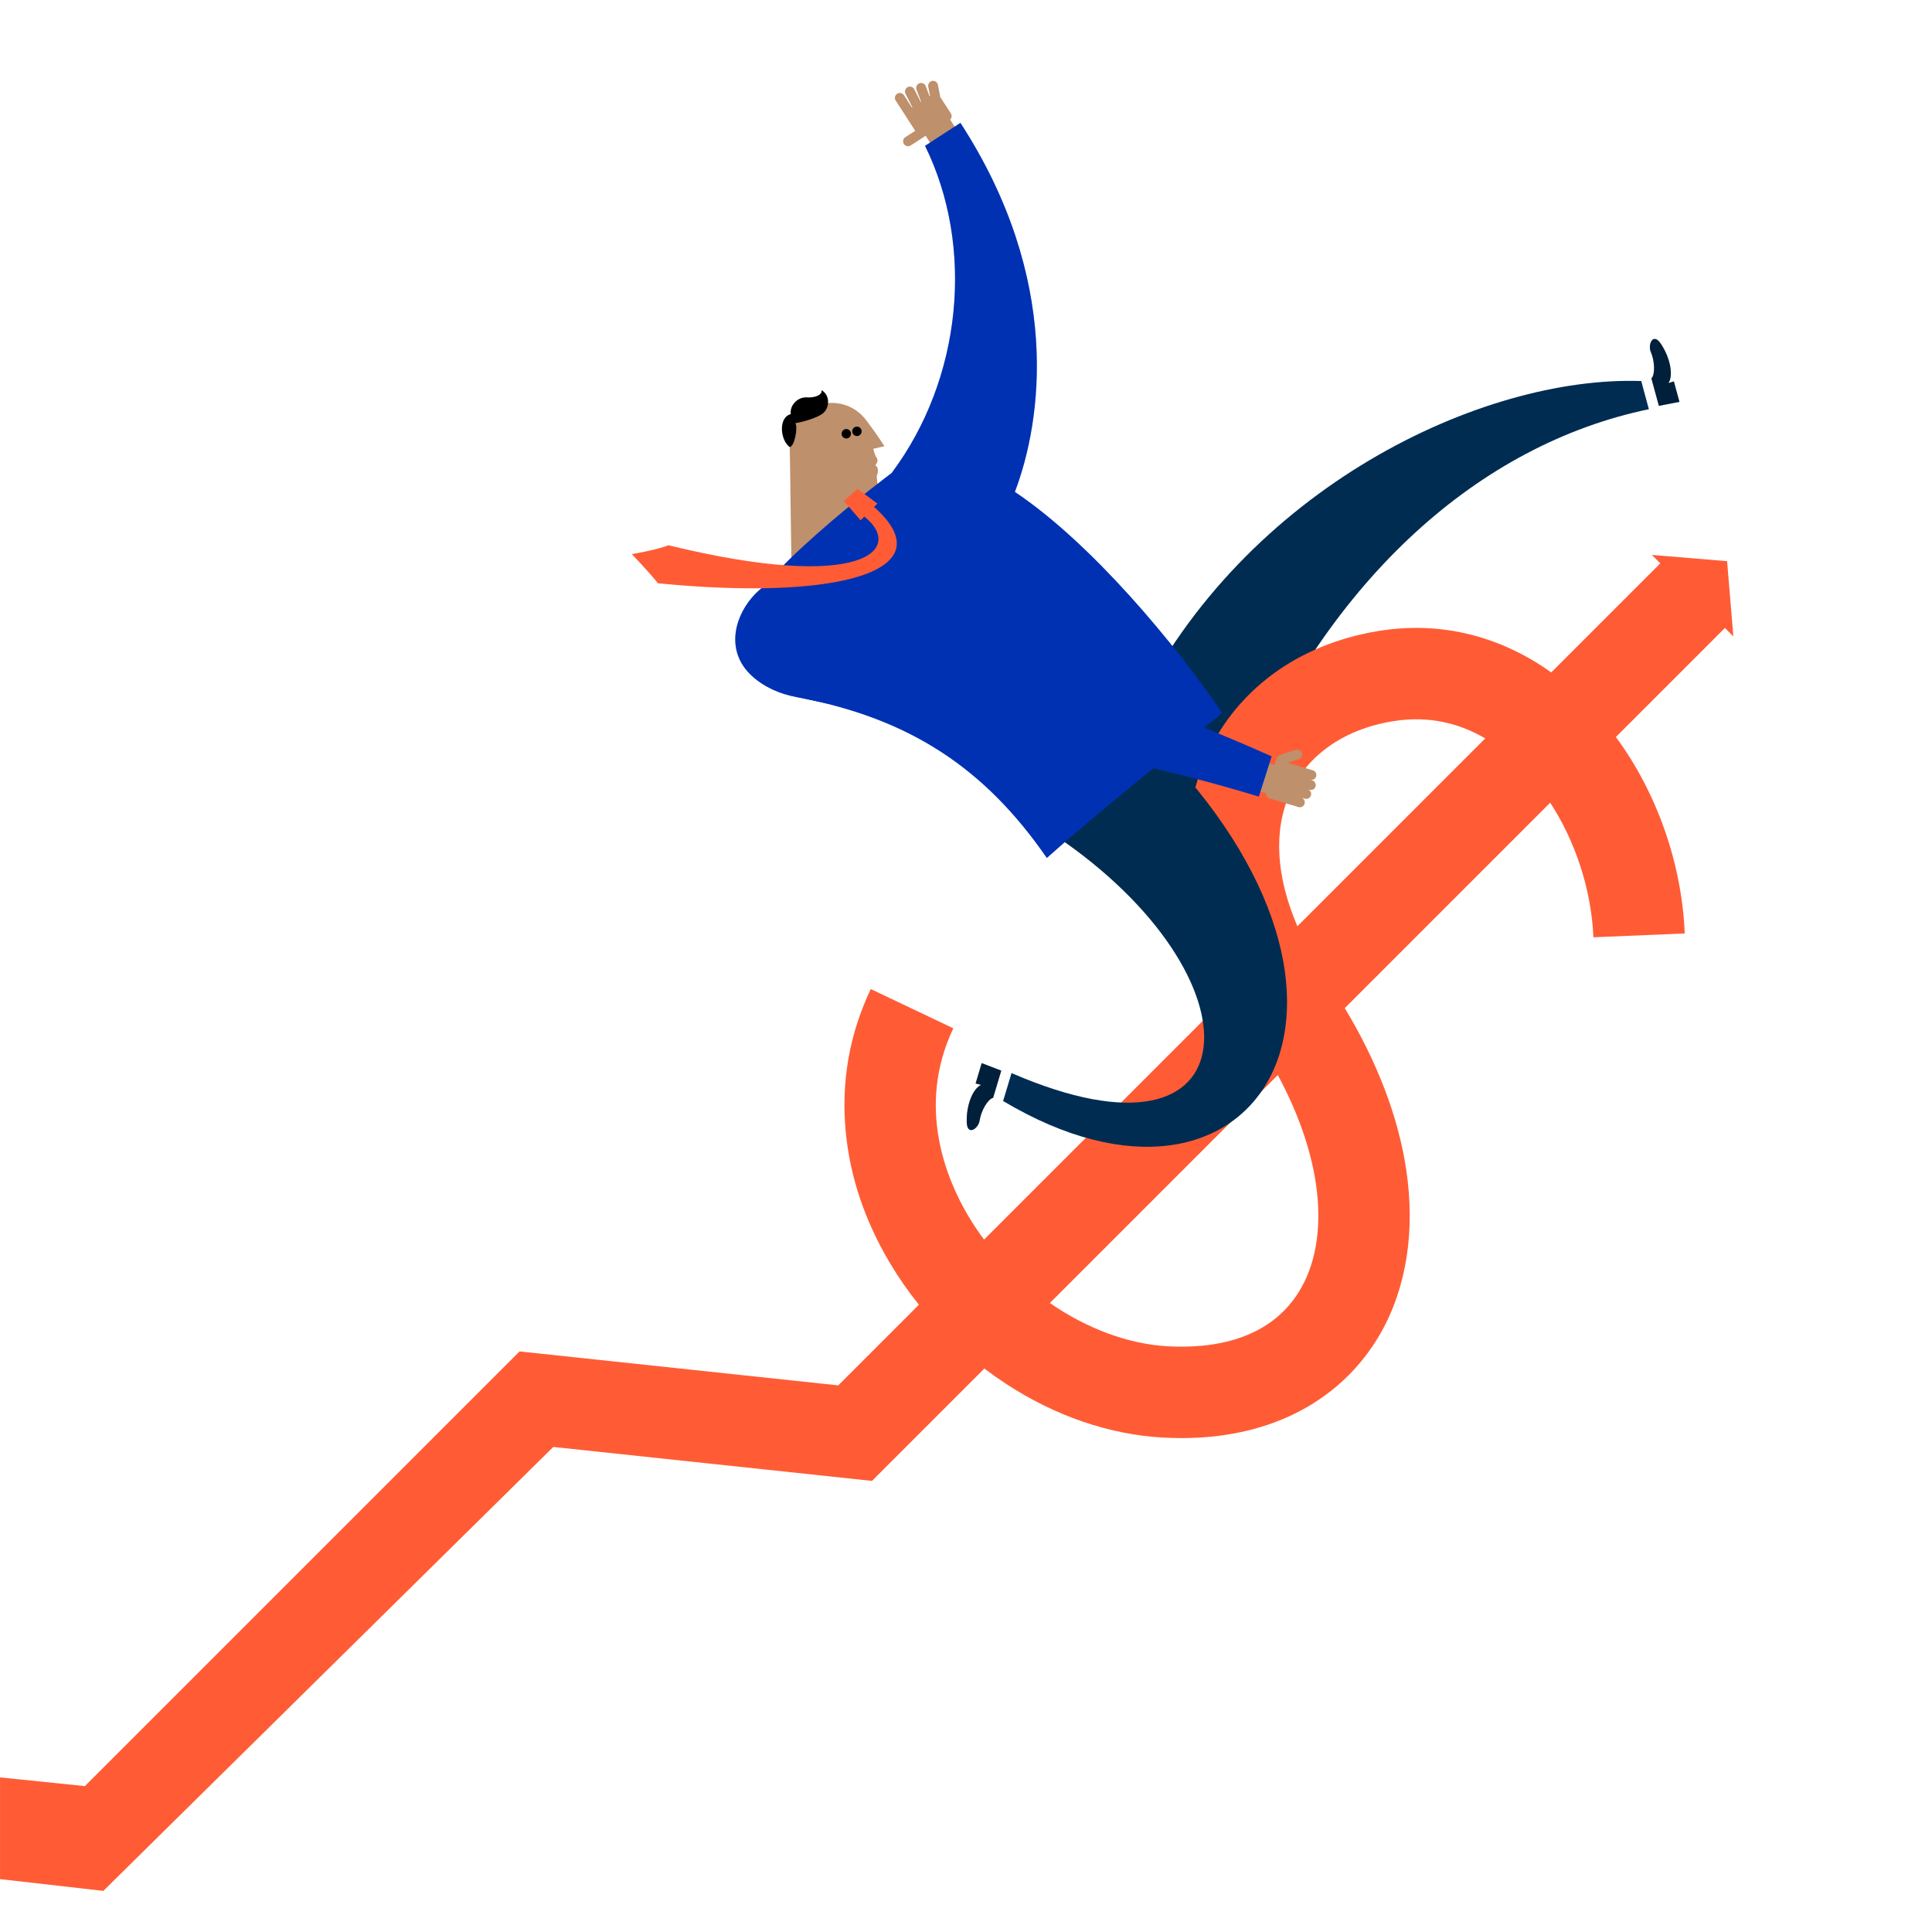 <?xml version="1.0" encoding="UTF-8"?>
<svg xmlns="http://www.w3.org/2000/svg" width="320" height="320" viewBox="0 0 320 320" fill="none">
  <g clip-path="url(#clip0_0_4191)">
    <path fill-rule="evenodd" clip-rule="evenodd" d="M188.013 117.74C206.176 80.718 245.511 62.209 271.849 63.112C272.176 64.308 271.825 63.12 273.105 67.778C245.044 73.612 220.322 95.746 205.59 130.343C199.559 144.504 181.218 131.589 188.013 117.74Z" fill="#002C52"></path>
    <path fill-rule="evenodd" clip-rule="evenodd" d="M156.793 27.869L160.876 25.227L157.38 19.824C157.651 19.552 157.705 19.118 157.488 18.781L155.739 16.078L155.345 14.049C155.26 13.609 154.835 13.32 154.392 13.403C153.95 13.492 153.66 13.918 153.746 14.359L154.044 15.895L153.964 15.947L153.329 14.269C153.17 13.849 152.701 13.637 152.28 13.793C151.859 13.953 151.647 14.423 151.806 14.844L152.565 16.851L152.501 16.893L151.437 14.791C151.234 14.389 150.745 14.227 150.342 14.43L150.343 14.43C149.94 14.634 149.779 15.125 149.982 15.526L151.125 17.783L151.053 17.829L149.723 15.774C149.478 15.395 148.976 15.285 148.596 15.529L148.597 15.53C148.218 15.774 148.11 16.28 148.354 16.657L150.133 19.406C150.135 19.409 150.136 19.411 150.137 19.414L151.593 21.664L149.956 22.723C149.579 22.967 149.47 23.471 149.713 23.849C149.958 24.227 150.462 24.335 150.84 24.091L153.13 22.61C153.169 22.584 153.205 22.555 153.239 22.525L153.306 22.481L156.793 27.869Z" fill="#BE906B"></path>
    <path fill-rule="evenodd" clip-rule="evenodd" d="M143.511 69.652C141.819 67.406 139.096 66.189 135.689 66.971C131.822 67.857 130.659 69.408 130.805 74.051C130.887 76.584 131.038 94.349 131.206 97.536L146.028 85.167C145.654 83.298 145.42 80.99 145.206 78.861C145.525 78.147 145.5 77.343 144.975 77.064C145.326 76.645 145.514 76.216 145.132 75.705C144.874 75.358 144.639 74.333 144.639 74.333L146.498 73.907C146.498 73.907 145.206 71.899 143.511 69.652Z" fill="#BE906B"></path>
    <path fill-rule="evenodd" clip-rule="evenodd" d="M130.983 68.596C130.762 67.129 132.132 65.728 133.636 65.821C135.138 65.913 136.305 65.305 136.047 64.614C137.447 65.37 137.463 67.373 136.428 68.349C135.391 69.328 132.313 70.014 131.743 70.087C132.168 70.794 131.629 73.906 130.805 74.051C129.26 72.964 128.838 69.151 130.983 68.596Z" fill="black"></path>
    <path fill-rule="evenodd" clip-rule="evenodd" d="M142.609 71.052C142.823 71.427 142.695 71.904 142.321 72.12C141.947 72.335 141.471 72.205 141.255 71.83C141.04 71.457 141.168 70.979 141.541 70.763C141.916 70.55 142.395 70.678 142.609 71.052ZM140.854 71.455C141.068 71.83 140.939 72.307 140.566 72.522C140.194 72.737 139.714 72.608 139.5 72.234C139.283 71.859 139.411 71.382 139.788 71.168C140.161 70.952 140.637 71.082 140.854 71.455Z" fill="black"></path>
    <path fill-rule="evenodd" clip-rule="evenodd" d="M273.597 91.91L286.061 92.948L287.099 105.412L285.701 104.014L267.643 122.072C274.361 131.196 278.552 142.864 279.045 154.61L263.918 155.245C263.588 147.366 260.943 139.379 256.764 132.951L222.737 166.978C228.116 175.876 231.612 185.036 232.91 193.705C234.432 203.869 232.971 213.237 228.685 220.796C225.367 226.646 220.36 231.305 214.205 234.268C208.789 236.875 202.575 238.191 195.697 238.191C194.684 238.191 193.656 238.162 192.614 238.105C183.746 237.618 174.738 234.525 166.563 229.161C165.361 228.372 164.187 227.541 163.044 226.671L144.433 245.282L91.642 239.66L17.114 313.19L0.004 311.24V294.392L14.055 295.836L86.052 223.839L138.843 229.461L152.199 216.105C150.422 213.892 148.802 211.562 147.361 209.135C143.236 202.192 140.785 194.89 140.076 187.433C139.293 179.201 140.689 171.255 144.227 163.817L157.899 170.32C151.714 183.323 156.797 195.376 160.377 201.404C161.178 202.752 162.053 204.057 162.991 205.313L203.563 164.741C200.343 158.756 198.244 152.803 197.305 146.971C196.059 139.233 196.93 131.719 199.822 125.242C202.346 119.591 206.426 114.694 211.62 111.081C216.64 107.589 222.758 105.266 229.311 104.363C234.941 103.588 240.493 104.053 245.814 105.746C249.721 106.989 253.448 108.878 256.931 111.373L274.996 93.308L273.597 91.91ZM211.646 178.069L173.895 215.82C179.953 220.013 186.807 222.624 193.445 222.988C200.786 223.391 210.573 222.042 215.515 213.327C218.116 208.741 218.953 202.731 217.938 195.947C217.085 190.251 214.936 184.171 211.646 178.069ZM246.002 122.302C241.453 119.638 236.551 118.649 231.377 119.362C223.016 120.513 216.553 124.907 213.646 131.416C210.891 137.586 211.359 145.184 214.886 153.418L246.002 122.302Z" fill="#FF5C35"></path>
    <path fill-rule="evenodd" clip-rule="evenodd" d="M190.992 122.678C234.166 166.092 208.063 207.386 166.141 182.358C166.495 181.169 166.165 182.363 167.542 177.733C208.063 195.314 209.455 161.748 174.733 138.361C161.601 129.516 179.274 110.895 190.992 122.678Z" fill="#002C52"></path>
    <path fill-rule="evenodd" clip-rule="evenodd" d="M168.094 81.476C172.612 69.602 175.903 46.282 159.076 20.353L153.216 24.156C161.461 40.918 159.343 62.749 147.684 78.347C147.554 78.454 122.996 96.702 122.089 104.582C121.367 110.862 126.435 114.447 131.962 115.471C150.846 118.969 163.229 127.396 173.39 142.104C181.092 135.186 193.246 125.379 202.424 118.104C194.76 106.788 180.831 89.994 168.094 81.476Z" fill="#0046FE"></path>
    <path fill-rule="evenodd" clip-rule="evenodd" d="M168.094 81.476C172.612 69.602 175.903 46.282 159.076 20.353L153.216 24.156C161.461 40.918 159.343 62.749 147.684 78.347C147.554 78.454 122.996 96.702 122.089 104.582C121.367 110.862 126.435 114.447 131.962 115.471C150.846 118.969 163.229 127.396 173.39 142.104C181.092 135.186 193.246 125.379 202.424 118.104C194.76 106.788 180.831 89.994 168.094 81.476Z" fill="black" fill-opacity="0.3"></path>
    <path fill-rule="evenodd" clip-rule="evenodd" d="M164.494 181.836C163.606 182.033 162.486 184.008 162.255 185.609C162.061 186.922 160.196 188.242 160.123 185.873C160.034 182.939 161.185 180.258 162.506 179.699C162.079 179.586 161.591 179.458 161.591 179.458L162.6 176.087L165.842 177.332L164.494 181.836Z" fill="#002C52"></path>
    <path fill-rule="evenodd" clip-rule="evenodd" d="M164.494 181.836C163.606 182.033 162.486 184.008 162.255 185.609C162.061 186.922 160.196 188.242 160.123 185.873C160.034 182.939 161.185 180.258 162.506 179.699C162.079 179.586 161.591 179.458 161.591 179.458L162.6 176.087L165.842 177.332L164.494 181.836Z" fill="black" fill-opacity="0.3"></path>
    <path fill-rule="evenodd" clip-rule="evenodd" d="M273.522 62.683C274.172 62.046 274.077 59.778 273.427 58.297C272.897 57.08 273.782 54.974 275.096 56.945C276.724 59.389 277.165 62.273 276.34 63.445C276.762 63.316 277.244 63.166 277.244 63.166L278.171 66.561L274.76 67.219L273.522 62.683Z" fill="#002C52"></path>
    <path fill-rule="evenodd" clip-rule="evenodd" d="M273.522 62.683C274.172 62.046 274.077 59.778 273.427 58.297C272.897 57.08 273.782 54.974 275.096 56.945C276.724 59.389 277.165 62.273 276.34 63.445C276.762 63.316 277.244 63.166 277.244 63.166L278.171 66.561L274.76 67.219L273.522 62.683Z" fill="black" fill-opacity="0.3"></path>
    <path fill-rule="evenodd" clip-rule="evenodd" d="M217.994 128.601L217.993 128.601C218.122 128.169 217.876 127.714 217.445 127.586L215.503 127.005C215.498 127.003 215.494 127.001 215.489 126.999L213.284 126.34L215.104 125.748C215.531 125.609 215.765 125.149 215.628 124.722C215.488 124.294 215.028 124.06 214.601 124.199L212.007 125.043C211.755 125.125 211.57 125.317 211.489 125.549L211.144 126.536C211.14 126.547 211.136 126.559 211.133 126.57L211.087 126.721L204.939 124.884L203.546 129.543L209.712 131.386C209.682 131.769 209.922 132.135 210.306 132.25L212.697 132.965C212.713 132.971 212.728 132.977 212.743 132.982L215.063 133.675C215.495 133.804 215.948 133.563 216.079 133.13L216.078 133.13C216.207 132.698 215.962 132.243 215.531 132.115L214.886 131.922L214.886 131.921L216.121 132.291C216.553 132.42 217.006 132.178 217.137 131.746L217.136 131.746C217.266 131.314 217.02 130.859 216.589 130.73L215.667 130.454L216.875 130.816C217.308 130.945 217.761 130.703 217.892 130.271L217.891 130.27C218.021 129.839 217.775 129.384 217.344 129.255L216.984 129.148C217.415 129.272 217.864 129.031 217.994 128.601Z" fill="#BE906B"></path>
    <path fill-rule="evenodd" clip-rule="evenodd" d="M208.499 131.94L210.615 125.282C193.606 117.558 152.612 102.524 133.439 95.627C125.371 92.725 113.896 109.333 129.602 114.809C144.927 118.868 178.496 122.764 208.499 131.94Z" fill="#0046FE"></path>
    <path fill-rule="evenodd" clip-rule="evenodd" d="M208.499 131.94L210.615 125.282C193.606 117.558 152.612 102.524 133.439 95.627C125.371 92.725 113.896 109.333 129.602 114.809C144.927 118.868 178.496 122.764 208.499 131.94Z" fill="black" fill-opacity="0.3"></path>
    <path fill-rule="evenodd" clip-rule="evenodd" d="M144.769 83.964L145.327 83.406L142.032 80.987L139.758 82.979L142.548 86.182L143.168 85.563C143.189 85.58 143.208 85.598 143.23 85.615C149.8 90.937 143.07 98.204 110.693 90.308C108.984 91.051 104.652 91.784 104.652 91.784C104.652 91.784 107.303 94.527 108.984 96.608C138.452 99.53 156.875 94.7 144.769 83.964Z" fill="#FF5C35"></path>
  </g>
  <defs>
    <clipPath id="clip0_0_4191">
      <rect width="320" height="320" fill="white" transform="translate(0.004)"></rect>
    </clipPath>
  </defs>
</svg>
